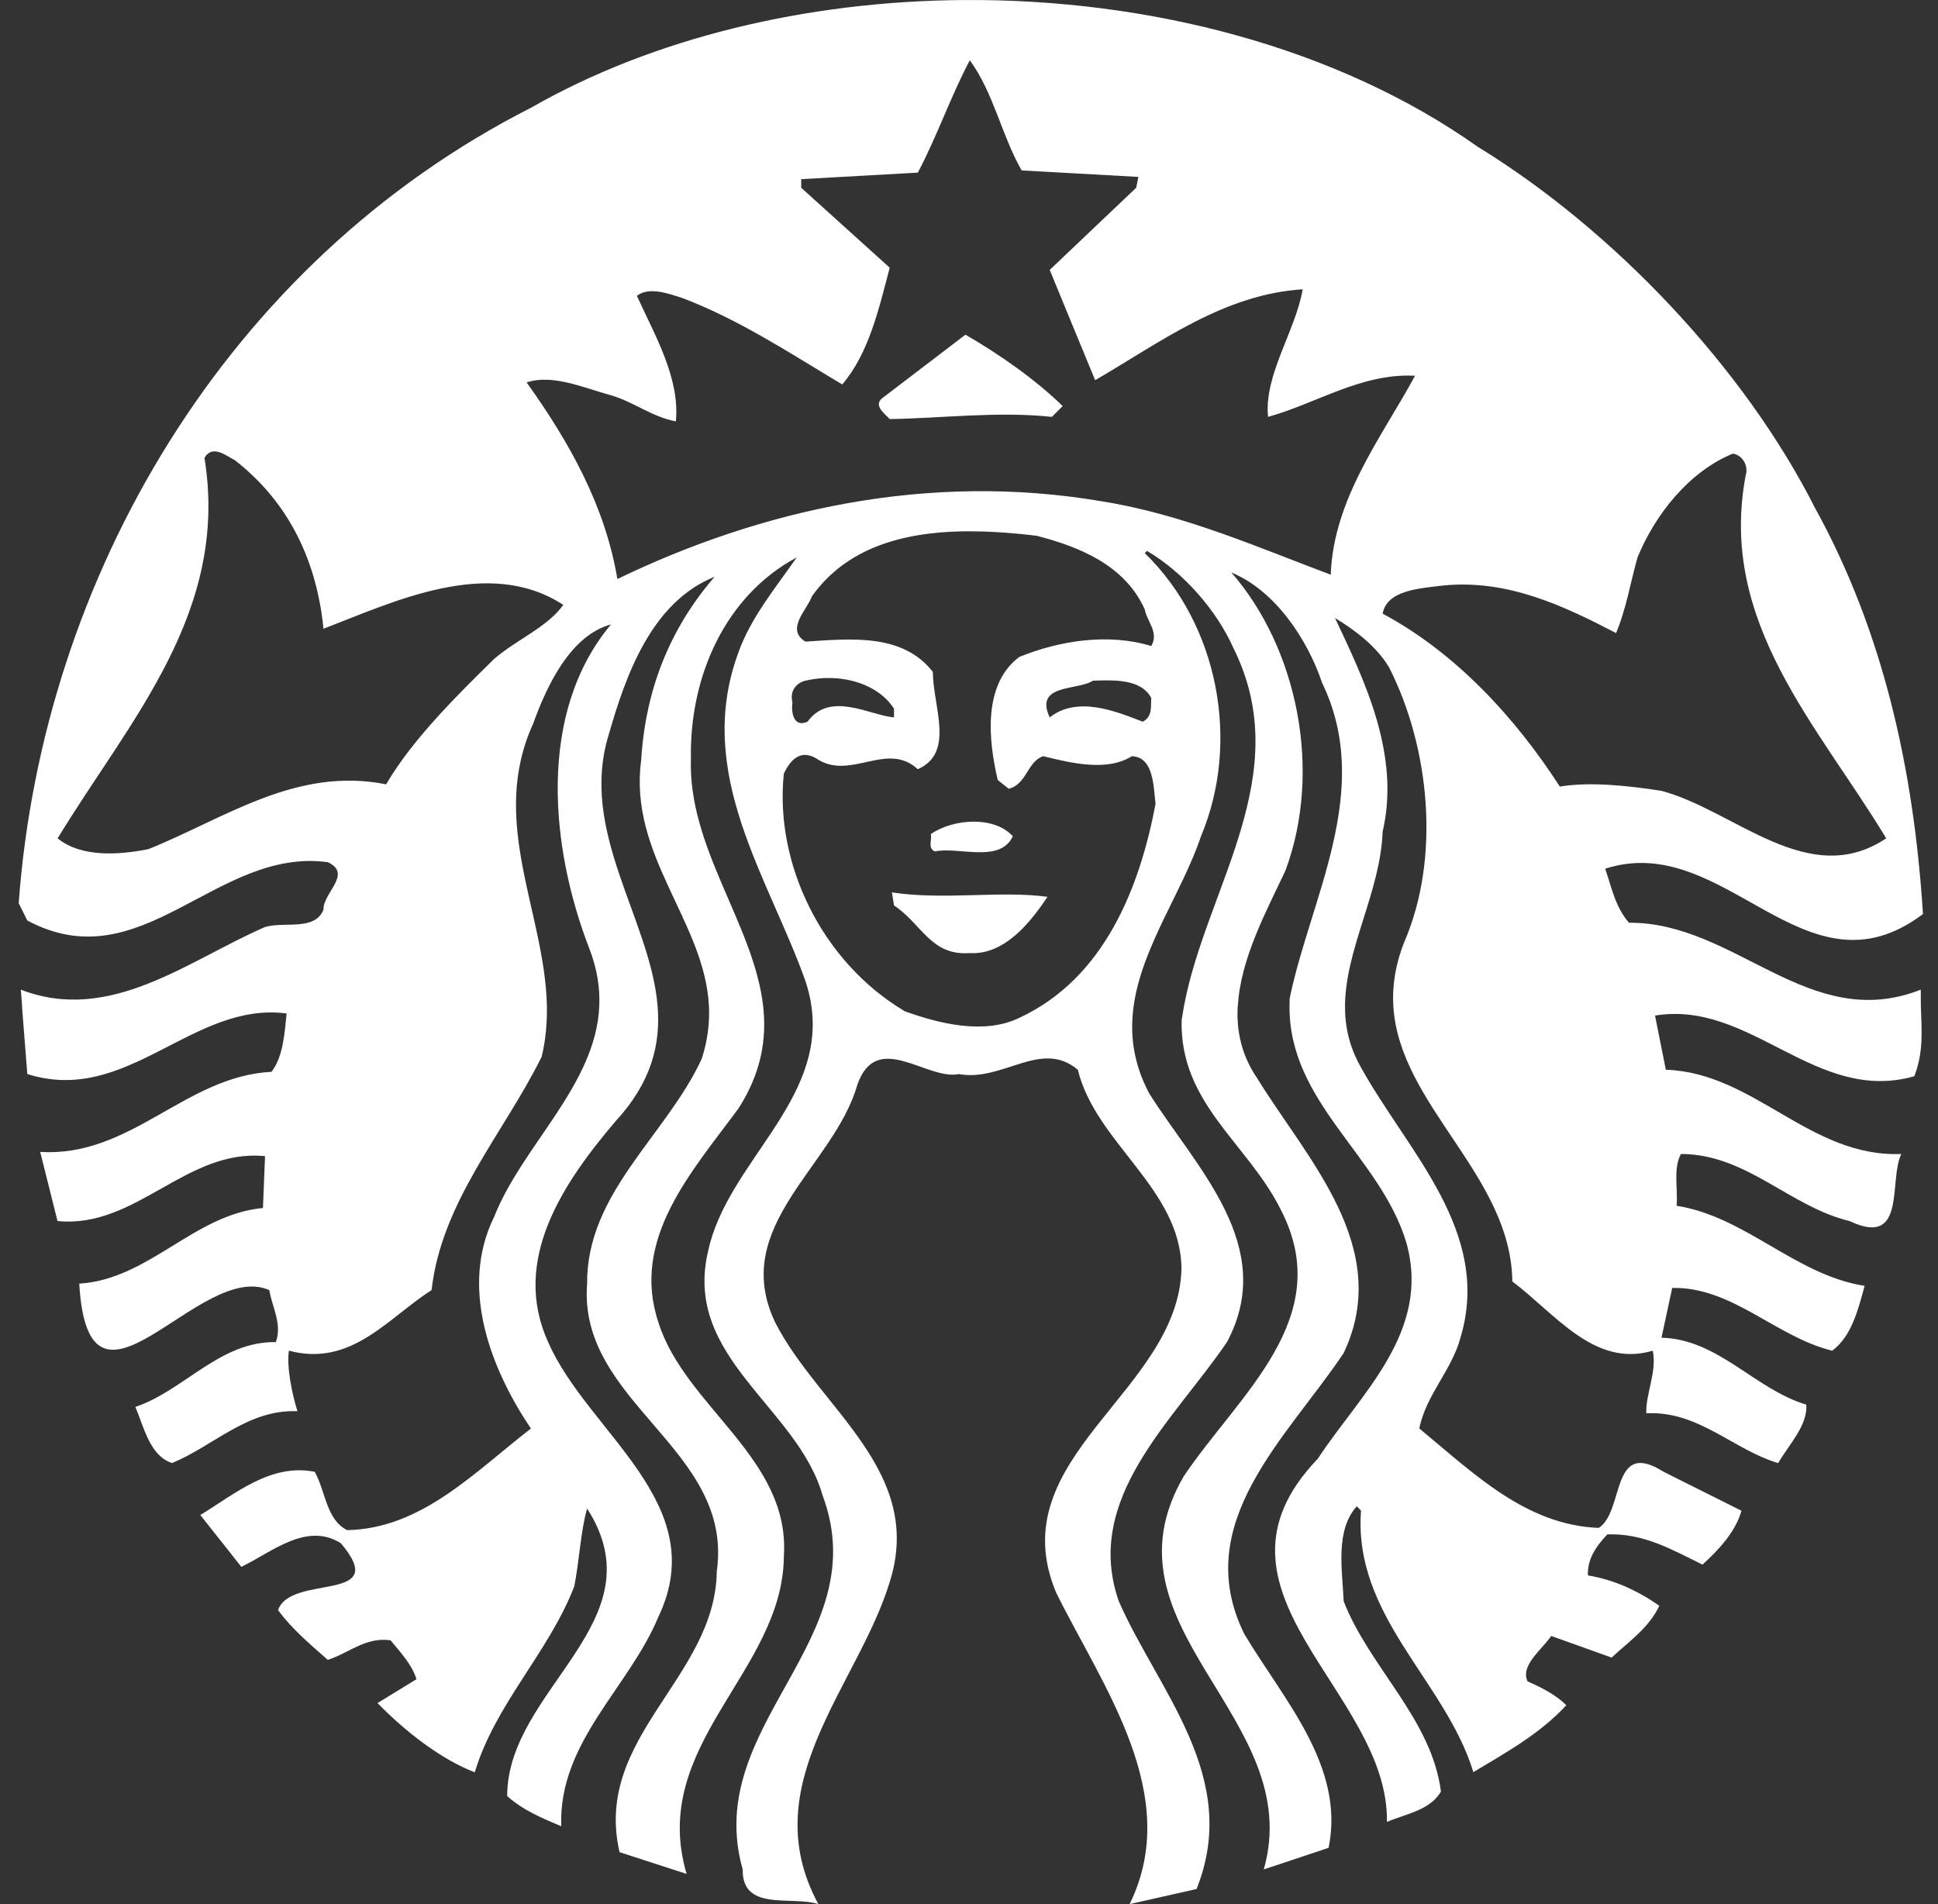 <svg width="57" height="56" viewBox="0 0 57 56" fill="none" xmlns="http://www.w3.org/2000/svg">
  <rect x="0" y="0" width="57" height="56" fill="#333333" stroke="none"/>
  <path
    d="M28.395 9.843C29.392 10.418 30.45 11.158 31.255 11.942L30.939 12.26C29.35 12.091 27.676 12.302 26.169 12.325C26.001 12.155 25.663 11.901 25.978 11.688L28.395 9.843ZM56.496 29.585C56.517 30.302 56.584 30.918 56.304 31.652C53.401 32.478 51.494 29.404 48.677 29.868L48.995 31.461C51.601 31.547 53.229 34.046 55.922 33.939C55.539 34.703 56.093 36.715 54.398 35.911C52.639 35.488 51.367 33.939 49.439 33.939C49.206 34.366 49.354 34.957 49.313 35.462C51.346 35.781 52.809 37.5 54.842 37.817C54.651 38.516 54.461 39.298 53.889 39.724C52.235 39.322 50.943 37.837 49.182 37.879L48.868 39.342C50.542 39.385 51.623 40.866 53.127 41.31C53.168 41.927 52.617 42.479 52.299 43.03C50.964 42.629 49.946 41.482 48.42 41.566C48.399 40.992 48.74 40.339 48.611 39.724C46.898 40.234 45.749 38.642 44.48 37.687C44.443 34.562 41.153 32.512 40.98 29.585C40.946 29.001 41.035 28.378 41.301 27.709C42.382 25.209 42.043 21.963 40.857 19.632C40.497 19.019 39.859 18.534 39.264 18.174C40.134 20.018 41.195 22.198 40.665 24.465C40.604 26.216 39.571 27.897 39.559 29.585C39.555 30.187 39.684 30.788 40.03 31.396C41.408 33.878 43.888 36.228 42.955 39.342C42.699 40.298 41.935 41.037 41.745 42.011C43.358 43.346 44.882 44.851 47.022 44.936C47.784 44.449 47.361 42.29 48.929 43.285L51.219 44.431C51.052 45.044 50.539 45.593 50.074 46.015C49.205 45.593 48.358 45.086 47.274 45.127C46.955 45.466 46.68 45.846 46.704 46.333C47.467 46.458 48.166 46.78 48.803 47.225C48.507 47.862 47.931 48.261 47.401 48.749L45.625 48.114C45.328 48.538 44.712 48.984 44.928 49.45C45.329 49.622 45.774 49.854 46.069 50.151C45.285 50.998 44.291 51.544 43.335 52.119C42.511 49.427 39.797 47.539 40.03 44.426L39.904 44.3C39.266 45.017 39.479 46.164 39.52 47.095C40.284 49.045 42.105 50.551 42.381 52.69C42.062 53.24 41.343 53.349 40.792 53.583C40.856 49.727 35.008 46.803 38.758 42.903C40.009 40.993 42.104 39.171 41.362 36.542C40.6 34.003 37.903 32.431 37.927 29.585L37.931 29.363C38.545 26.395 40.411 23.238 38.885 20.081C38.459 18.811 37.509 17.368 36.216 16.837C38.144 19.043 38.908 22.642 37.805 25.61C37.249 26.791 36.484 28.198 36.408 29.585H36.403C36.362 30.31 36.51 31.031 36.978 31.715C38.441 34.089 40.983 36.697 39.521 39.791C37.868 42.269 34.986 44.79 36.596 48.054C37.761 50.004 39.564 51.949 39.077 54.345L37.17 54.98C38.442 50.511 32.211 47.884 34.819 43.413C36.43 41.018 39.31 38.772 37.679 35.594C36.705 33.624 34.691 32.459 34.754 29.998L34.824 29.585C35.48 26.095 38.133 22.792 36.278 19.062C35.79 17.961 34.816 16.838 33.735 16.202L33.67 16.268C35.832 18.365 36.49 21.817 35.324 24.592C34.78 26.22 33.586 27.841 33.343 29.586C33.228 30.408 33.325 31.261 33.801 32.159C35.178 34.34 37.593 36.653 36.086 39.473C34.499 41.802 31.849 44.068 32.907 47.096C34.073 49.746 36.508 52.27 35.193 55.556L33.225 56C34.793 52.798 32.442 49.621 31.065 46.844C29.39 42.86 34.664 40.952 34.749 37.31C34.729 34.959 32.229 33.624 31.701 31.462C30.619 30.55 29.498 31.825 28.205 31.589C27.25 31.78 25.784 30.274 25.214 31.907C24.535 34.3 21.443 36.06 22.802 38.898C24.095 41.421 27.207 43.266 26.167 46.53C25.237 49.58 22.162 52.483 24.069 56C23.286 55.746 21.823 56.232 21.844 54.981C20.637 50.722 25.785 48.24 24.195 43.983C23.455 41.376 20.083 39.936 20.826 36.8C21.374 34.218 24.271 32.413 23.865 29.586C23.832 29.349 23.774 29.107 23.69 28.854C22.609 25.802 20.403 22.75 21.718 19.189C22.079 18.172 22.8 17.303 23.433 16.394C21.335 17.517 20.277 19.891 20.321 22.306C20.229 24.932 22.169 27.182 22.445 29.586C22.554 30.555 22.395 31.549 21.718 32.602C20.342 34.47 18.542 36.439 19.367 38.898C20.152 41.378 23.245 42.881 23.055 45.764C23.034 49.174 19.071 51.298 20.194 55.112L18.222 54.472C17.439 51.083 21.04 49.349 21.082 46.213C21.591 42.607 16.992 41.269 17.268 37.753C17.248 35.083 19.599 33.391 20.637 31.144C20.816 30.598 20.875 30.081 20.851 29.586C20.724 27.102 18.486 25.16 18.857 22.367C18.982 20.312 19.681 18.51 21.017 16.964C19.174 17.704 18.413 19.826 17.904 21.606C17.021 24.46 19.129 27.028 19.341 29.586C19.434 30.715 19.158 31.838 18.096 32.986C16.569 34.785 15.021 37.055 16.123 39.473C17.29 42.141 20.957 44.217 19.367 47.545C18.499 49.643 16.421 51.231 16.507 53.71C15.956 53.477 15.385 53.244 14.917 52.822C14.917 49.665 19.408 47.693 17.268 44.366C17.079 45.023 17.038 45.915 16.89 46.656C16.147 48.585 14.558 50.13 13.964 52.124C12.97 51.74 11.93 50.934 11.103 50.087L12.249 49.386C12.121 48.961 11.783 48.601 11.487 48.241C10.743 48.137 10.255 48.625 9.641 48.816C9.112 48.349 8.6 47.925 8.178 47.353C8.558 46.27 11.529 47.165 10.024 45.385C9.008 44.75 7.988 45.657 7.098 46.081L5.892 44.557C6.931 43.922 7.966 43.03 9.258 43.286C9.576 43.859 9.598 44.702 10.211 45.001C12.394 44.959 13.941 43.308 15.615 42.014C14.448 40.279 13.499 37.883 14.535 35.784C15.365 33.681 17.528 31.91 17.626 29.585C17.648 29.055 17.566 28.499 17.334 27.899C16.191 24.953 15.787 20.972 17.97 18.365C16.783 18.684 16.083 20.163 15.68 21.286C14.368 24.163 16.027 26.828 16.085 29.584C16.093 30.08 16.052 30.577 15.932 31.078C14.809 33.345 12.988 35.334 12.693 37.943C11.4 38.768 10.338 40.21 8.496 39.724C8.431 40.211 8.579 40.953 8.748 41.504C7.287 41.443 6.291 42.52 5.061 43.028C4.405 42.818 4.235 41.971 3.981 41.378C5.421 40.892 6.46 39.448 8.113 39.471C8.305 38.939 8.006 38.451 7.921 37.943C5.865 37.03 2.605 42.455 2.331 37.752C4.386 37.624 5.699 35.717 7.734 35.527L7.795 34.003C5.485 33.77 4 36.144 1.691 35.91L1.182 33.877C3.852 34.044 5.443 31.651 7.987 31.522C8.325 31.078 8.366 30.421 8.431 29.806C5.655 29.445 3.749 32.521 0.803 31.587C0.803 31.587 0.701 30.307 0.646 29.585H0.65C0.63 29.302 0.611 29.105 0.611 29.105C3.239 30.125 5.547 28.238 7.795 27.264C8.367 27.093 9.258 27.389 9.515 26.754C9.492 26.267 10.381 25.697 9.641 25.357C6.355 24.911 4.172 28.874 0.803 27.072L0.55 26.562C1.251 16.985 6.652 7.727 15.615 3.17C19.244 1.096 23.754 0.039 28.302 0.001C33.791 -0.044 39.336 1.395 43.462 4.316C47.468 6.773 51.301 10.823 53.38 14.934C55.369 18.537 56.285 22.578 56.558 26.882C53.082 29.508 50.75 24.407 47.211 25.549C47.401 26.101 47.507 26.672 47.911 27.138C51.049 27.116 53.209 30.401 56.493 29.106L56.496 29.585ZM16.567 17.79C14.363 16.349 11.568 17.706 9.514 18.491C9.323 16.562 8.54 14.804 6.906 13.533C6.748 13.454 6.529 13.288 6.332 13.276C6.213 13.268 6.101 13.316 6.014 13.467C6.754 18.022 3.793 21.201 1.695 24.656C2.393 25.227 3.516 25.142 4.363 24.974C6.588 24.084 8.707 22.536 11.356 23.067C12.139 21.732 13.455 20.439 14.534 19.379C15.193 18.809 16.099 18.447 16.567 17.79ZM23.307 20.651C23.265 20.925 23.328 21.414 23.751 21.225C24.409 20.314 25.574 21.035 26.294 21.099V20.843C25.899 20.222 25.086 19.911 24.26 19.942C24.07 19.948 23.876 19.976 23.69 20.019C23.414 20.081 23.222 20.334 23.307 20.651ZM33.669 17.921C33.077 16.607 31.721 16.075 30.49 15.757C29.887 15.683 29.261 15.633 28.64 15.627C28.523 15.626 28.407 15.624 28.291 15.627C26.554 15.662 24.894 16.108 23.88 17.538C23.735 17.941 23.095 18.508 23.689 18.87C25.024 18.785 26.548 18.617 27.438 19.763C27.438 20.781 28.095 22.136 26.994 22.623C26.081 21.778 25 22.983 24.007 22.305C23.54 22.029 23.245 22.351 23.054 22.753C22.778 25.38 24.153 28.279 26.611 29.741C27.607 30.1 28.946 30.442 29.985 29.932C32.486 28.768 33.521 26.1 33.987 23.641C33.925 23.173 33.947 22.262 33.29 22.24C32.549 22.708 31.468 22.431 30.683 22.24C30.218 22.39 30.197 23.069 29.668 23.198L29.346 22.941C29.07 21.777 28.9 20.124 29.982 19.319C31.191 18.831 32.611 18.618 33.861 19C34.094 18.598 33.734 18.281 33.669 17.921ZM32.393 20.011C32.309 20.013 32.227 20.017 32.145 20.019C31.701 20.316 30.407 20.103 30.874 21.099C31.679 20.462 32.803 20.909 33.608 21.225C33.905 21.077 33.841 20.781 33.861 20.525C33.602 20.044 32.984 19.999 32.393 20.011ZM41.619 11.051C40.051 10.968 38.737 11.858 37.296 12.261C37.17 11.035 38.102 9.74 38.315 8.508C35.984 8.658 34.139 10.061 32.211 11.181C31.765 10.103 31.317 9.02 30.874 7.938L33.417 5.522L33.482 5.203L30.048 5.012C29.456 3.975 29.223 2.727 28.524 1.773C27.951 2.854 27.567 3.997 26.995 5.077L23.565 5.269V5.522L26.168 7.873C25.85 9.081 25.554 10.394 24.771 11.307C23.245 10.394 21.741 9.399 20.069 8.765C19.666 8.635 19.093 8.423 18.732 8.7C19.261 9.865 20.002 11.119 19.878 12.392C19.178 12.263 18.628 11.814 17.971 11.626C17.184 11.411 16.252 10.992 15.489 11.247C16.761 13.026 17.799 14.888 18.158 17.029C22.376 14.993 27.296 13.873 32.403 14.743C34.797 15.124 36.998 16.099 39.139 16.902C39.222 14.657 40.642 12.854 41.619 11.051ZM48.864 23.258C51.023 23.83 53.19 26.183 55.477 24.656C53.485 21.351 50.521 18.299 51.345 13.977C51.431 13.682 51.241 13.383 50.967 13.341C49.674 13.869 48.674 15.142 48.163 16.393C47.952 17.134 47.828 17.92 47.531 18.618C45.983 17.812 44.332 17.032 42.446 17.22C41.766 17.305 40.791 17.35 40.666 18.048C42.806 19.192 44.566 21.1 45.877 23.133C46.79 22.984 47.91 23.111 48.864 23.258ZM26.233 26.245L26.294 26.628C27.122 27.18 27.376 28.115 28.523 28.03C29.539 28.09 30.302 27.138 30.808 26.376C29.433 26.186 27.759 26.48 26.233 26.245ZM27.377 24.53C27.419 24.7 27.272 24.954 27.503 25.04C28.182 24.892 29.41 25.401 29.789 24.595C29.524 24.299 29.093 24.165 28.64 24.165C28.187 24.165 27.717 24.297 27.377 24.53Z"
    fill="#ffffff"/>
</svg>
